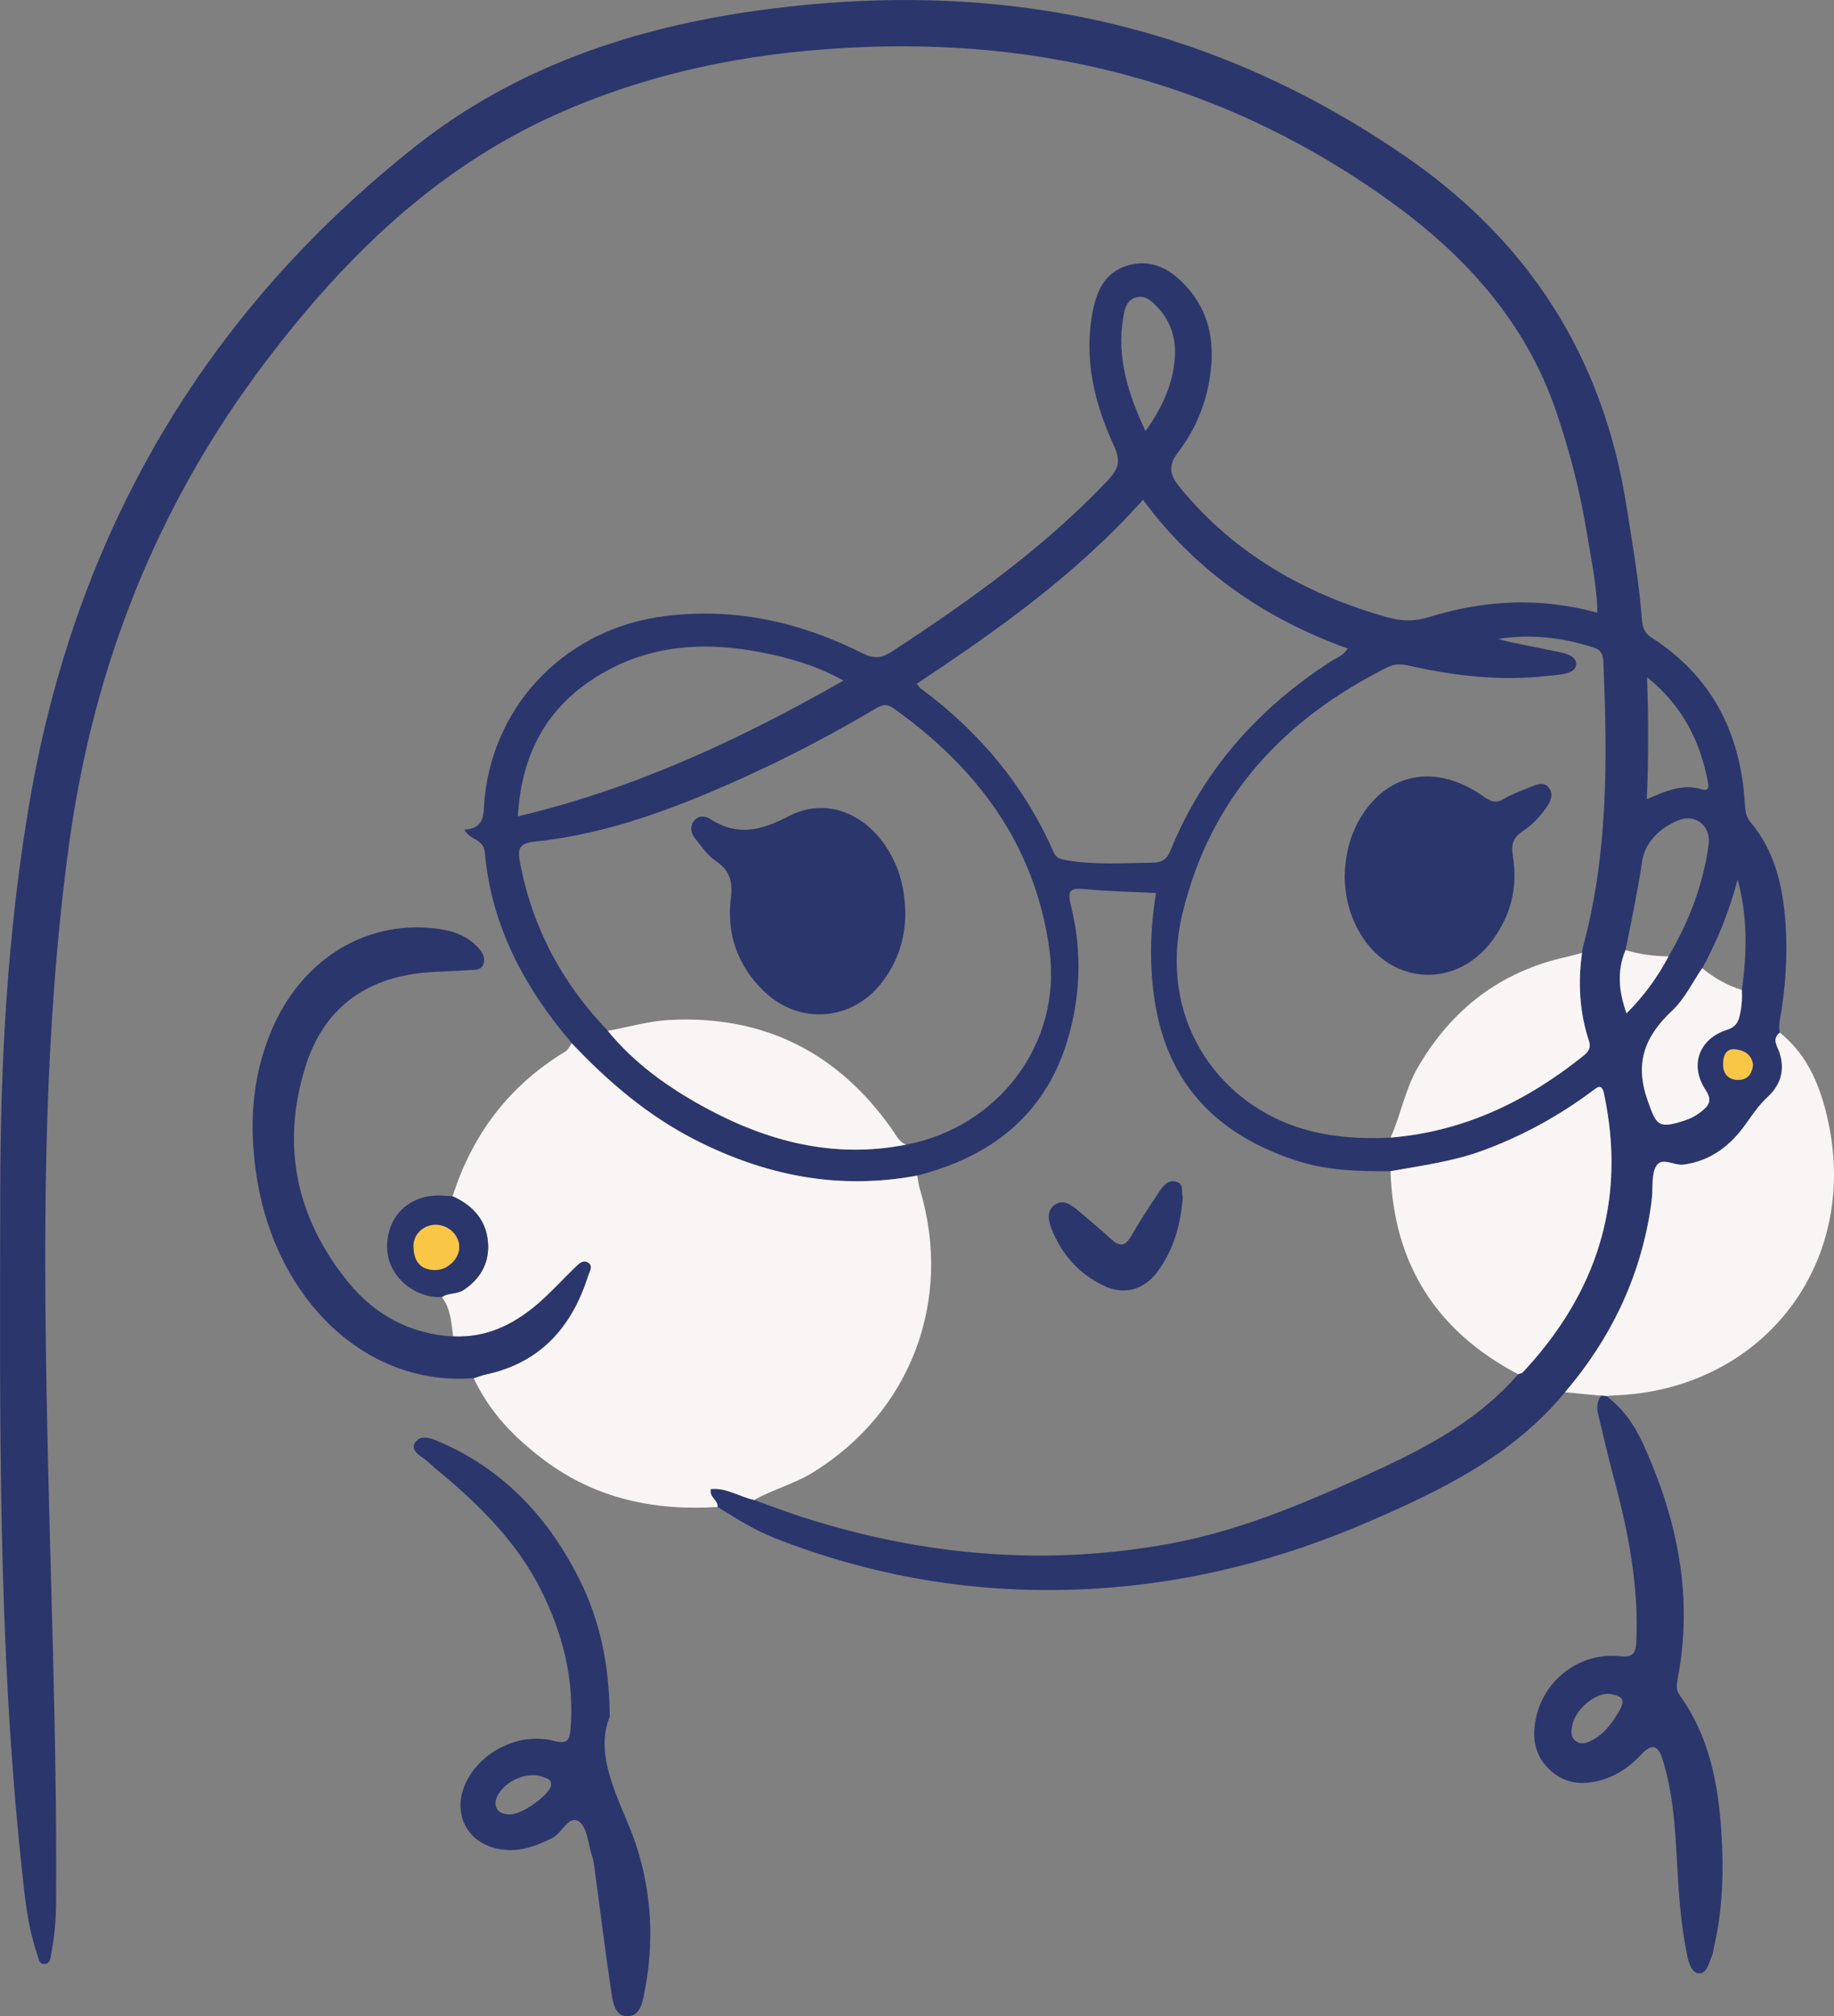 <?xml version="1.0" encoding="UTF-8"?>
<svg id="Calque_2" data-name="Calque 2" xmlns="http://www.w3.org/2000/svg" viewBox="0 0 309.47 340.21">
  <rect x="0" y="0" width="309.47" height="340.21" fill="#808080" stroke="none"/>
  <defs>
    <style>
      .cls-1 {
        fill: #f9f5f4;
      }

      .cls-1, .cls-2, .cls-3, .cls-4 {
        stroke-width: 0px;
      }

      .cls-2 {
        fill: #f9c646;
      }

      .cls-3 {
        fill: #7e8bc4;
      }

      .cls-4 {
        fill: #2b366d;
      }
    </style>
  </defs>
  <g id="Calque_1-2" data-name="Calque 1">
    <g>
      <path class="cls-4" d="M264.07,234.93c-8.76,10.64-20.75,16.48-32.97,21.78-14.59,6.32-29.81,10.3-45.81,11.32-18.87,1.2-37.02-1.6-54.58-8.51-3.43-1.35-6.51-3.31-9.61-5.23.11-1.17-1.5-1.66-1.13-3.03,2.65-.25,4.85,1.33,7.31,1.85,2.57.92,5.13,1.9,7.72,2.75,20.55,6.67,41.52,8.52,62.78,4.54,10.91-2.04,21.21-6.29,31.32-10.83,9.93-4.46,19.73-9.21,27.07-17.68.28-.11.64-.15.82-.35,12.46-13.35,17.52-28.86,13.68-46.97-.39-1.85-1.15-1.09-2.04-.42-5.65,4.2-11.76,7.54-18.37,9.98-5.06,1.87-10.36,2.55-15.61,3.49-5.4.05-10.79-.1-15.98-1.81-13.13-4.32-21.61-12.7-23.81-26.85-.95-6.11-.79-12.11.21-18.27-4.04-.21-7.99-.29-11.92-.66-2.37-.22-3.15,0-2.45,2.76,1.95,7.74,1.64,15.64-.71,23.18-3.86,12.34-12.93,19.26-25.19,22.38-13.27,2.5-25.73,0-37.6-6.09-7.94-4.07-14.61-9.78-20.69-16.22-7.99-9.33-13.6-19.77-14.7-32.2-.21-2.38-2.58-2.04-3.45-3.86,3.71-.17,3.17-3.01,3.42-5.36,1.68-16.25,14.14-28.63,30.41-30.66,11.85-1.48,22.85,1,33.35,6.27,1.87.94,3.2.87,4.94-.27,13.05-8.55,25.72-17.55,36.51-28.97,1.8-1.9,2.12-3.33.98-5.78-3.34-7.22-5.15-14.79-3.55-22.82.69-3.46,2.14-6.46,5.8-7.57,3.86-1.18,6.99.42,9.61,3.14,4.69,4.87,5.33,10.8,4.08,17.07-.82,4.14-2.59,7.99-5.14,11.31-1.84,2.38-1.26,3.98.42,6.02,9.21,11.18,21.14,17.9,34.89,21.79,2.45.69,4.69.71,7.14-.05,9.23-2.87,18.57-3.36,28.32-.72-.08-4.79-1.1-9.22-1.82-13.69-1.12-6.94-2.9-13.72-5.17-20.37-5.12-14.96-15.19-26.09-27.7-35.15-26.36-19.08-55.97-27.38-88.38-26.26-18.38.64-36.16,3.95-53,11.57-20.14,9.12-35.33,24.02-48.5,41.35-18.39,24.21-29.19,51.48-33.3,81.52-4.21,30.77-4.34,61.69-3.81,92.66.5,28.71,1.8,57.4,1.6,86.11-.02,2.86-.27,5.67-.81,8.47-.15.81-.15,1.76-1.18,1.81-.91.04-.96-.99-1.16-1.57-1.69-4.84-2.14-9.92-2.68-14.97C-.39,277.03-.02,239.04.04,201.08c.03-22.01,1.23-43.97,4.94-65.7,7.71-45.11,29.21-82.29,65.14-110.7C87.03,11.31,107.01,4.62,128.18,1.73c24.94-3.41,49.55-2.02,73.49,6.42,12.63,4.45,24.38,10.61,35.43,18.2,20.94,14.38,33.43,33.98,37.36,59.08.98,6.23,2.07,12.44,2.57,18.74.1,1.3.23,2.5,1.6,3.38,10.24,6.53,15.09,16.16,15.8,28.08.07,1.13.16,2.16.96,3.11,4.13,4.91,5.46,10.85,5.9,17.01.39,5.6-.01,11.19-1.02,16.73-.02.27-.04.55-.06.82.03.32.07.63.1.95-1.38,1.07-.42,2.27-.07,3.32.99,2.96.23,5.48-1.93,7.48-1.44,1.34-2.51,2.88-3.62,4.46-2.59,3.7-5.87,6.34-10.57,7.01-1.62.23-3.71-1.37-4.67.26-.84,1.43-.52,3.55-.72,5.36-.08.7-.16,1.41-.27,2.11-1.86,11.61-6.79,21.78-14.41,30.69ZM274.29,160.31c-1.45,3.51-1.15,6.97.17,10.67,2.98-2.96,5.24-6.13,7.09-9.6,3.43-5.84,5.83-12.07,6.76-18.8.45-3.25-2.25-5.42-5.27-4.1-2.98,1.31-5.46,3.59-5.95,6.87-.76,5.03-1.78,9.99-2.79,14.96ZM287.24,163.36c-1.66,2.41-2.97,5.2-5.06,7.16-4.59,4.3-6.4,8.78-4.16,15.12,1.45,4.12,1.72,4.89,6.11,3.47,1.08-.35,2.06-.83,2.94-1.55,1.26-1.02,1.94-1.82.72-3.68-2.75-4.17-1.06-8.61,3.61-10.12,1.25-.4,1.81-1.01,2.12-2.23.38-1.5.48-2.99.41-4.52.81-5.96,1.06-11.89-.71-18.63-1.54,5.83-3.54,10.49-5.96,14.97ZM102.56,173.94c4.44,5.43,10.05,9.45,16.11,12.78,10.68,5.87,21.97,8.84,34.24,6.42,15.42-2.93,26.36-16.91,24.17-32.9-2.42-17.67-12.14-30.63-26.32-40.74-1.46-1.04-2.41-.29-3.55.38-6.74,3.97-13.66,7.63-20.78,10.88-11.59,5.29-23.41,9.92-36.2,11.25-2.65.28-2.91,1.22-2.5,3.43,2.05,11.02,7.12,20.45,14.84,28.5ZM234.65,191.96c12.37-1.02,22.99-6.15,32.54-13.81.76-.61,1.3-1.34.96-2.36-1.63-4.91-1.92-9.91-1.21-15.01.07-.4.12-.81.23-1.2,4.17-15.54,4.07-31.4,3.41-47.29-.05-1.19,0-2.47-1.54-2.98-5.31-1.74-10.7-2.38-16.26-1.5,2.81.79,5.68,1.23,8.51,1.85,1.82.4,4.77.65,4.67,2.44-.09,1.73-3.04,1.75-4.92,1.96-7.67.86-15.23.05-22.72-1.62-1.41-.31-2.73-.58-4.14.12-17.66,8.82-30,22.1-34.67,41.67-4.14,17.36,5.67,31.31,19.18,35.88,5.2,1.75,10.54,2.11,15.96,1.85ZM154.7,115.37c.26.32.41.61.64.78,9.86,7.28,17.49,16.37,22.44,27.62.46,1.04,1.11,1.19,2.08,1.36,4.86.86,9.73.49,14.61.43,1.71-.02,2.44-.6,3.08-2.15,5.53-13.53,14.8-23.92,27.01-31.8.95-.61,2.15-.97,2.83-2.19-14.02-5.05-25.64-13.07-34.52-25.09-11.15,12.49-24.48,21.97-38.18,31.04ZM142.32,114.84c-3.88-2.19-7.83-3.44-11.87-4.35-10.91-2.46-21.5-2.04-31.06,4.54-7.83,5.39-11.46,13.13-12.01,22.72,19.71-4.66,37.51-12.97,54.94-22.9ZM193.29,72.73c2.79-3.9,4.61-7.81,4.95-12.27.24-3.14-.59-6.06-2.77-8.45-.96-1.06-2.05-2.2-3.61-1.87-1.79.38-2.11,2.08-2.35,3.57-1.1,6.7.88,12.79,3.78,19.02ZM277.93,114.27c.24,7.18.25,13.74-.04,20.6,3.16-1.39,6.04-2.68,9.3-1.68,1.11.34,1.18-.38,1.02-1.19-1.32-6.86-4.2-12.83-10.29-17.74ZM295.8,179.7c-.21-1.85-1.67-2.56-3.18-2.64-1.53-.08-1.88,1.38-1.86,2.64.03,1.52.9,2.49,2.48,2.52,1.59.03,2.37-.92,2.56-2.51Z"/>
      <path class="cls-1" d="M127.27,253.1c-2.46-.52-4.66-2.1-7.31-1.85-.37,1.37,1.24,1.86,1.13,3.03-10.59.68-20.49-1.38-29.12-7.8-5.01-3.73-9.36-8.14-12.03-13.93.67-.21,1.33-.49,2.01-.63,9.2-1.96,14.51-7.96,17.26-16.61.24-.74.9-1.68.05-2.23-.95-.61-1.71.3-2.35.92-1.82,1.76-3.54,3.64-5.41,5.34-4.25,3.87-9.07,6.45-15.04,6.16-.3-2.31-.41-4.67-1.89-6.63,1.09-.79,2.51-.43,3.68-1.21,2.68-1.8,4.17-4.27,4.12-7.39-.07-4.05-2.36-6.78-6-8.41,3.34-10.48,9.56-18.71,19.02-24.42.47-.29.73-.92,1.09-1.39,6.09,6.44,12.75,12.15,20.69,16.22,11.87,6.09,24.33,8.59,37.6,6.09.15.79.24,1.6.47,2.36,5.61,18.72-1.57,37.58-18.12,47.77-3.13,1.93-6.7,2.82-9.87,4.62Z"/>
      <path class="cls-1" d="M264.07,234.93c7.62-8.9,12.56-19.07,14.41-30.69.11-.7.19-1.4.27-2.11.2-1.81-.12-3.93.72-5.36.95-1.63,3.04-.02,4.67-.26,4.69-.67,7.97-3.31,10.57-7.01,1.11-1.58,2.17-3.12,3.62-4.46,2.16-2,2.92-4.52,1.93-7.48-.35-1.05-1.32-2.25.07-3.32,4.87,3.9,6.98,9.43,8.2,15.18,5.15,24.28-11.44,45.22-36.28,46.04-.41.01-.81.07-1.22.1-.28-.02-.55-.04-.83-.06-2.04-.19-4.09-.38-6.13-.58Z"/>
      <path class="cls-4" d="M270.2,235.5c.28.02.55.04.83.06,2.98,2.16,4.91,5.14,6.38,8.4,5.64,12.51,8.33,25.47,5.7,39.19-.19.99-.36,1.95.33,2.91,5.53,7.71,6.79,16.63,7.16,25.76.23,5.7-.11,11.39-1.44,16.98-.09.39-.09.83-.26,1.19-.55,1.16-.82,3.02-2.19,2.98-1.28-.04-1.74-1.74-2.02-3.05-1.1-5.3-1.44-10.68-1.73-16.06-.31-5.8-.69-11.58-2.47-17.16q-1.05-3.3-3.35-.84c-1.98,2.12-4.23,3.77-7.08,4.55-3.3.9-6.28.48-8.76-1.98-2.59-2.57-2.82-5.81-1.98-9.1,1.59-6.25,7.53-10.53,13.94-9.87,2.26.23,2.76-.41,2.85-2.45.44-9.47-1.37-18.62-3.81-27.69-.95-3.53-1.76-7.1-2.62-10.65-.27-1.12-.23-2.21.51-3.18ZM271.54,285.8c-2.53-.09-5.78,2.71-6.25,5.39-.16.9-.29,1.86.52,2.53.93.77,1.9.39,2.82-.08,2.15-1.11,3.46-2.99,4.65-5.02,1.33-2.26-.18-2.53-1.74-2.82Z"/>
      <path class="cls-4" d="M102.89,289.67c-2.31,5.65.4,11.64,3.12,18.11,3.68,8.77,4.65,18.29,2.84,27.85-.36,1.89-.69,4.47-2.84,4.58-2.35.12-2.62-2.53-2.9-4.39-1.02-6.93-1.89-13.89-2.82-20.84-.08-.6-.19-1.21-.38-1.79-.67-2.02-.8-4.88-2.21-5.83-1.75-1.17-2.83,1.96-4.54,2.8-2.33,1.14-4.62,2.07-7.25,2.01-6.87-.15-10.31-6.29-6.84-12.24,2.79-4.79,8.92-7.6,14.44-6.17,2.24.58,2.6-.17,2.76-1.98.69-8.25-1.26-15.96-4.88-23.28-3.48-7.05-8.72-12.71-14.55-17.87-1.45-1.28-3-2.45-4.39-3.78-1.03-.99-3.28-1.88-2.46-3.34,1-1.75,3.2-.64,4.66,0,10.59,4.71,18,12.75,23.1,22.95,3.4,6.81,5.07,14.13,5.13,23.2ZM86.11,306.16c2.12-.05,6.69-3.37,6.87-4.94.11-1.02-.73-1.13-1.31-1.36-2.39-.97-5.94.34-7.43,2.68-.05.08-.13.15-.18.24-1.07,1.95-.17,3.43,2.05,3.38Z"/>
      <path class="cls-4" d="M76.47,225.5c5.97.29,10.78-2.29,15.04-6.16,1.87-1.7,3.59-3.58,5.41-5.34.64-.62,1.4-1.53,2.35-.92.85.55.19,1.48-.05,2.23-2.75,8.65-8.06,14.65-17.26,16.61-.68.15-1.34.42-2.01.63-18.39,1.44-33.19-13.41-36.52-33.26-1.46-8.68-1.09-17.22,2.4-25.46,4.99-11.78,15.62-18.49,27.41-17.19,2.67.29,5.21,1.01,7.19,2.98.8.8,1.51,1.77,1.18,2.95-.36,1.26-1.63,1.06-2.58,1.13-2.43.19-4.88.19-7.32.41-10.04.9-17.04,6.06-20.1,15.65-4.27,13.41-1.65,25.8,7.2,36.65,4.47,5.48,10.43,8.69,17.67,9.1Z"/>
      <path class="cls-4" d="M76.37,201.85c3.65,1.63,5.94,4.36,6,8.41.05,3.12-1.44,5.59-4.12,7.39-1.17.79-2.59.42-3.68,1.21-4.82.21-9.16-3.66-9.25-8.28-.11-5.26,3.62-8.96,8.93-8.86.71.01,1.41.08,2.12.13ZM73.37,214.3c2.01.05,4.01-1.73,4.12-3.67.12-2.02-1.65-3.86-3.78-3.95-2.16-.09-3.98,1.55-3.93,3.68.06,2.28.99,3.9,3.59,3.95Z"/>
      <path class="cls-3" d="M300.23,173.29c.02-.27.04-.55.06-.82-.02.27-.04.55-.06.82Z"/>
      <path class="cls-1" d="M256.17,231.88c-13.81-7.26-21.05-18.64-21.53-34.27,5.25-.93,10.55-1.62,15.61-3.49,6.61-2.44,12.72-5.78,18.37-9.98.9-.67,1.65-1.43,2.04.42,3.85,18.11-1.22,33.61-13.68,46.97-.18.2-.54.23-.82.35Z"/>
      <path class="cls-1" d="M102.56,173.94c3.48-.64,6.94-1.66,10.45-1.84,15.85-.81,28.33,5.45,37.48,18.41.69.98,1.17,2.16,2.42,2.63-12.27,2.42-23.56-.55-34.24-6.42-6.06-3.33-11.67-7.35-16.11-12.78Z"/>
      <path class="cls-1" d="M234.65,191.96c1.73-3.87,2.43-8.12,4.59-11.84,5.69-9.81,13.92-16.18,25.06-18.65.89-.2,1.76-.46,2.65-.69-.71,5.09-.42,10.1,1.21,15,.34,1.03-.2,1.75-.96,2.36-9.55,7.66-20.17,12.79-32.54,13.81Z"/>
      <path class="cls-1" d="M293.92,167.02c.07,1.53-.03,3.02-.41,4.52-.31,1.22-.87,1.83-2.12,2.23-4.67,1.5-6.36,5.94-3.61,10.12,1.23,1.86.55,2.65-.72,3.68-.88.71-1.86,1.2-2.94,1.55-4.39,1.42-4.66.65-6.11-3.47-2.23-6.34-.43-10.82,4.16-15.12,2.09-1.96,3.4-4.75,5.06-7.16,2,1.63,4.19,2.9,6.67,3.66Z"/>
      <path class="cls-1" d="M274.29,160.31c2.36.73,4.79,1.02,7.26,1.07-1.84,3.48-4.11,6.64-7.09,9.6-1.32-3.7-1.63-7.16-.17-10.67Z"/>
      <path class="cls-2" d="M295.8,179.7c-.19,1.59-.98,2.53-2.56,2.51-1.58-.03-2.45-1-2.48-2.52-.03-1.26.33-2.72,1.86-2.64,1.51.08,2.97.8,3.18,2.64Z"/>
      <path class="cls-2" d="M73.37,214.3c-2.61-.05-3.53-1.67-3.59-3.95-.06-2.13,1.77-3.77,3.93-3.68,2.14.09,3.9,1.94,3.78,3.95-.12,1.94-2.12,3.73-4.12,3.67Z"/>
      <path class="cls-4" d="M199.59,201.98c-.35,4.6-1.52,8.88-4.26,12.58-2.31,3.13-5.68,4.05-9.19,2.34-4.08-1.98-6.97-5.23-8.66-9.44-.56-1.39-.98-3.13.53-4.18,1.39-.95,2.73-.01,3.84.92,1.95,1.63,3.87,3.28,5.76,4.98,1.43,1.28,2.33,1.02,3.28-.64,1.51-2.64,3.2-5.18,4.89-7.71.62-.93,1.5-1.82,2.78-1.41,1.27.41.73,1.71,1.02,2.55Z"/>
      <path class="cls-4" d="M226.91,147.67c.12-3.95,1.12-7.63,3.44-10.88,5.21-7.27,13.21-7.17,19.84-2.49,1.38.97,2.2,1.33,3.67.45,1.47-.87,3.13-1.42,4.73-2.09.98-.41,2.09-.68,2.79.3.72,1.01.38,2.13-.32,3.12-1.12,1.6-2.42,3.06-4.04,4.12-1.66,1.09-2.08,2.2-1.74,4.25.88,5.23-.35,10.13-3.58,14.39-6.1,8.03-16.97,7.38-22.15-1.27-1.82-3.04-2.62-6.37-2.65-9.89Z"/>
      <path class="cls-4" d="M152.76,154.37c-.03,3.75-1.17,7.7-3.75,11.16-5.09,6.82-14.18,7.57-20.24,1.6-4.33-4.26-6.19-9.62-5.45-15.55.37-2.93-.19-4.71-2.59-6.34-1.38-.93-2.4-2.46-3.46-3.8-.66-.83-.87-1.94-.23-2.85.69-.98,1.88-1,2.75-.43,4.6,2.99,8.56,2.02,13.33-.45,6.23-3.22,12.78-.52,16.57,5.44,2.07,3.25,3.04,6.84,3.07,11.23Z"/>
    </g>
  </g>
</svg>